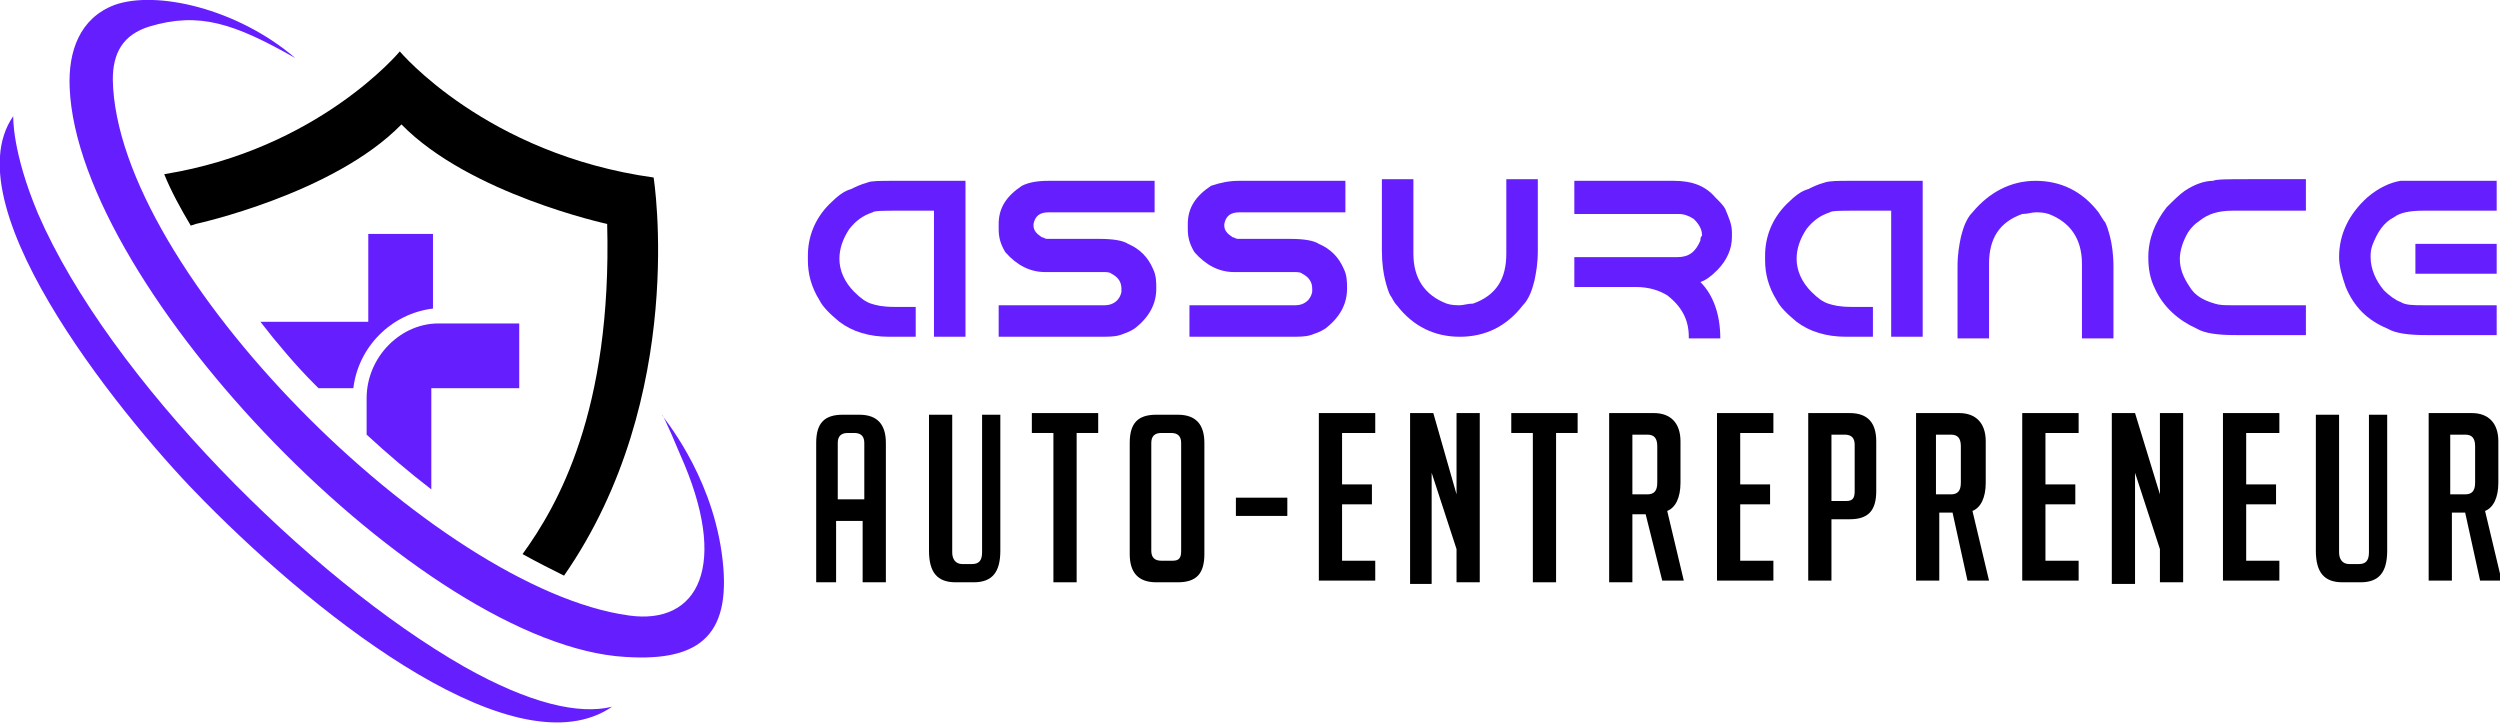 <?xml version="1.0" encoding="utf-8"?>
<!-- Generator: Adobe Illustrator 24.1.0, SVG Export Plug-In . SVG Version: 6.00 Build 0)  -->
<svg version="1.1" id="Calque_1" xmlns="http://www.w3.org/2000/svg" xmlns:xlink="http://www.w3.org/1999/xlink" x="0px" y="0px"
	 width="150.7px" height="43.6px" viewBox="0 0 150.7 43.6" style="enable-background:new 0 0 150.7 43.6;" xml:space="preserve">
<style type="text/css">
	.st0{fill:#651FFF;}
	.st1{fill-rule:evenodd;clip-rule:evenodd;}
	.st2{fill-rule:evenodd;clip-rule:evenodd;fill:#651FFF;}
</style>
<g>
	<g>
		<path class="st0" d="M53.8,10.9h4.4v9.4h-1.9v-7.6l-1.7,0h-0.4c-0.9,0-1.5,0-1.6,0.1c-0.6,0.2-1,0.5-1.4,1
			c-0.4,0.6-0.6,1.2-0.6,1.8c0,0.7,0.3,1.4,0.9,2c0.4,0.4,0.7,0.6,1,0.7c0.3,0.1,0.7,0.2,1.4,0.2h1.3v1.8h-1.6c-1.2,0-2.2-0.3-3-0.9
			c-0.6-0.5-1-0.9-1.2-1.3c-0.5-0.8-0.7-1.6-0.7-2.4v-0.3c0-1.1,0.4-2.2,1.3-3.1c0.5-0.5,0.9-0.8,1.3-0.9c0.2-0.1,0.6-0.3,1-0.4
			C52.5,10.9,53.1,10.9,53.8,10.9z"/>
		<path class="st0" d="M63.2,10.9h6.4v1.9h-6.4c-0.5,0-0.8,0.2-0.9,0.7v0.1c0,0.3,0.2,0.5,0.5,0.7c0.1,0,0.2,0.1,0.3,0.1h3.2
			c0.8,0,1.4,0.1,1.7,0.3c0.7,0.3,1.2,0.8,1.5,1.5c0.2,0.4,0.2,0.8,0.2,1.2c0,0.9-0.4,1.7-1.3,2.4c-0.3,0.2-0.6,0.3-0.9,0.4
			c-0.3,0.1-0.7,0.1-1.3,0.1h-6l0-1.9h6.4c0.5,0,0.9-0.3,1-0.8l0-0.2c0-0.4-0.2-0.7-0.6-0.9c-0.1-0.1-0.3-0.1-0.5-0.1H63
			c-0.9,0-1.7-0.4-2.4-1.2c-0.3-0.5-0.4-0.9-0.4-1.4v-0.3c0-1,0.5-1.7,1.4-2.3C62,11,62.5,10.9,63.2,10.9z"/>
		<path class="st0" d="M74.7,10.9h6.4v1.9h-6.4c-0.5,0-0.8,0.2-0.9,0.7v0.1c0,0.3,0.2,0.5,0.5,0.7c0.1,0,0.2,0.1,0.3,0.1h3.2
			c0.8,0,1.4,0.1,1.7,0.3c0.7,0.3,1.2,0.8,1.5,1.5c0.2,0.4,0.2,0.8,0.2,1.2c0,0.9-0.4,1.7-1.3,2.4c-0.3,0.2-0.6,0.3-0.9,0.4
			c-0.3,0.1-0.7,0.1-1.3,0.1h-6l0-1.9h6.4c0.5,0,0.9-0.3,1-0.8l0-0.2c0-0.4-0.2-0.7-0.6-0.9c-0.1-0.1-0.3-0.1-0.5-0.1h-3.6
			c-0.9,0-1.7-0.4-2.4-1.2c-0.3-0.5-0.4-0.9-0.4-1.4v-0.3c0-1,0.5-1.7,1.4-2.3C73.6,11,74.1,10.9,74.7,10.9z"/>
		<path class="st0" d="M88,20.3c-1.5,0-2.8-0.6-3.8-1.9c-0.2-0.2-0.3-0.5-0.4-0.6c-0.1-0.2-0.2-0.5-0.3-0.9c-0.1-0.4-0.2-1-0.2-1.8
			v-4.3h1.9v4.5c0,1.5,0.7,2.5,2,3c0.3,0.1,0.6,0.1,0.8,0.1c0.2,0,0.5-0.1,0.8-0.1c1.4-0.5,2-1.5,2-3v-4.5h1.9v4.3
			c0,0.8-0.1,1.3-0.2,1.8c-0.1,0.4-0.2,0.7-0.3,0.9c-0.1,0.2-0.2,0.4-0.4,0.6C90.8,19.7,89.5,20.3,88,20.3z"/>
		<path class="st0" d="M94.8,10.9h6.1c1.1,0,1.9,0.3,2.5,1c0.3,0.3,0.5,0.5,0.6,0.7c0.2,0.5,0.4,0.9,0.4,1.4v0.3
			c0,0.7-0.3,1.4-0.9,2c-0.4,0.4-0.7,0.6-1,0.7c0.8,0.8,1.2,2,1.2,3.4h-1.9v-0.1c0-1-0.4-1.8-1.3-2.5c-0.5-0.3-1.1-0.5-1.9-0.5h-3.7
			v-1.8h6.2c0.7,0,1.1-0.3,1.4-1c0-0.1,0-0.2,0.1-0.3c0-0.4-0.2-0.7-0.5-1c-0.3-0.2-0.6-0.3-0.9-0.3c0,0-0.1,0-0.3,0h-6V10.9z"/>
		<path class="st0" d="M111.5,10.9h4.4v9.4H114v-7.6l-1.7,0h-0.4c-0.9,0-1.5,0-1.6,0.1c-0.6,0.2-1,0.5-1.4,1
			c-0.4,0.6-0.6,1.2-0.6,1.8c0,0.7,0.3,1.4,0.9,2c0.4,0.4,0.7,0.6,1,0.7c0.3,0.1,0.7,0.2,1.4,0.2h1.3v1.8h-1.6c-1.2,0-2.2-0.3-3-0.9
			c-0.6-0.5-1-0.9-1.2-1.3c-0.5-0.8-0.7-1.6-0.7-2.4v-0.3c0-1.1,0.4-2.2,1.3-3.1c0.5-0.5,0.9-0.8,1.3-0.9c0.2-0.1,0.6-0.3,1-0.4
			C110.3,10.9,110.8,10.9,111.5,10.9z"/>
		<path class="st0" d="M126.5,12.8c0.2,0.3,0.3,0.5,0.4,0.6c0.1,0.2,0.2,0.5,0.3,0.9c0.1,0.4,0.2,1,0.2,1.8v4.3h-1.9v-4.5
			c0-1.5-0.7-2.5-2-3c-0.3-0.1-0.6-0.1-0.8-0.1c-0.2,0-0.5,0.1-0.8,0.1c-1.4,0.5-2,1.5-2,3v4.5h-1.9v-4.3c0-0.8,0.1-1.3,0.2-1.8
			c0.1-0.4,0.2-0.7,0.3-0.9c0.1-0.2,0.2-0.4,0.4-0.6c1-1.2,2.3-1.9,3.8-1.9C124.2,10.9,125.5,11.5,126.5,12.8z"/>
		<path class="st0" d="M139,10.9v1.8h-4.4c-0.9,0-1.5,0.2-2,0.6c-0.3,0.2-0.5,0.4-0.7,0.7c-0.3,0.5-0.5,1.1-0.5,1.6
			c0,0.6,0.2,1.1,0.6,1.7c0.3,0.5,0.8,0.8,1.5,1c0.3,0.1,0.6,0.1,1.1,0.1h4.4v1.8l-0.2,0h-4c-1.1,0-1.9-0.1-2.4-0.4
			c-1.1-0.5-2-1.3-2.5-2.4c-0.3-0.6-0.4-1.2-0.4-1.9c0-1.1,0.4-2.1,1.1-3c0.4-0.4,0.8-0.8,1.1-1c0.6-0.4,1.2-0.6,1.7-0.6
			c0.2-0.1,0.9-0.1,2.2-0.1H139z"/>
		<path class="st0" d="M146.4,10.9h4.1v1.8h-4.4c-0.8,0-1.4,0.1-1.8,0.4c-0.6,0.3-1,0.9-1.3,1.7c-0.1,0.3-0.1,0.5-0.1,0.7
			c0,0.7,0.3,1.4,0.8,2c0.3,0.3,0.7,0.6,1,0.7c0.3,0.2,0.8,0.2,1.4,0.2h4.4v1.8h-4.2c-1.1,0-1.9-0.1-2.4-0.4c-1.2-0.5-2-1.3-2.5-2.5
			c-0.2-0.6-0.4-1.2-0.4-1.8c0-1.4,0.6-2.6,1.7-3.6c0.7-0.6,1.4-0.9,2-1C145,10.9,145.6,10.9,146.4,10.9z M145.6,14.7h4.9v1.8h-4.9
			V14.7z"/>
		<path d="M50.6,35.1h-1.4v-8.4c0-1.2,0.5-1.7,1.6-1.7h1c1.1,0,1.6,0.6,1.6,1.7v8.4h-1.4v-3.7h-1.6V35.1z M52.1,30.1v-3.4
			c0-0.4-0.2-0.6-0.6-0.6h-0.4c-0.4,0-0.6,0.2-0.6,0.6v3.4H52.1z"/>
		<path d="M60.3,24.9v8.3c0,1.3-0.5,1.9-1.6,1.9h-1.1c-1.1,0-1.6-0.6-1.6-1.9v-8.2h1.4v8.3c0,0.4,0.2,0.7,0.6,0.7h0.6
			c0.4,0,0.6-0.2,0.6-0.7v-8.3H60.3z"/>
		<path d="M64.9,26.1v9h-1.4v-9h-1.3v-1.2h4v1.2H64.9z"/>
		<path d="M69.7,35.1c-1.1,0-1.6-0.6-1.6-1.7v-6.7c0-1.2,0.5-1.7,1.6-1.7h1.3c1.1,0,1.6,0.6,1.6,1.7v6.7c0,1.2-0.5,1.7-1.6,1.7H69.7
			z M70,33.8h0.7c0.4,0,0.5-0.2,0.5-0.6v-6.5c0-0.4-0.2-0.6-0.6-0.6H70c-0.4,0-0.6,0.2-0.6,0.6v6.5C69.4,33.6,69.6,33.8,70,33.8z"/>
		<path d="M74.5,31.1V30h3.1v1.1H74.5z"/>
		<path d="M79.5,35.1V24.9h3.4v1.2h-2v3.1h1.8v1.2h-1.8v3.4h2v1.2H79.5z"/>
		<path d="M87.8,29.8v-4.9h1.4v10.2h-1.4v-2l-1.5-4.6v6.7H85V24.9h1.4L87.8,29.8z"/>
		<path d="M93.8,26.1v9h-1.4v-9h-1.3v-1.2h4v1.2H93.8z"/>
		<path d="M97,24.9h2.7c1,0,1.6,0.6,1.6,1.7v2.5c0,0.9-0.3,1.5-0.8,1.7l1,4.2h-1.3L99.2,31h-0.8v4.1H97V24.9z M98.4,29.8h0.9
			c0.4,0,0.6-0.2,0.6-0.7v-2.2c0-0.5-0.2-0.7-0.6-0.7h-0.9V29.8z"/>
		<path d="M103.5,35.1V24.9h3.4v1.2h-2v3.1h1.8v1.2h-1.8v3.4h2v1.2H103.5z"/>
		<path d="M109,24.9h2.5c1.1,0,1.6,0.6,1.6,1.7v3c0,1.2-0.5,1.7-1.6,1.7h-1.1v3.7H109V24.9z M110.4,30.2h0.9c0.4,0,0.5-0.2,0.5-0.6
			v-2.8c0-0.4-0.2-0.6-0.6-0.6h-0.8V30.2z"/>
		<path d="M115.4,24.9h2.7c1,0,1.6,0.6,1.6,1.7v2.5c0,0.9-0.3,1.5-0.8,1.7l1,4.2h-1.3l-0.9-4.1h-0.8v4.1h-1.4V24.9z M116.7,29.8h0.9
			c0.4,0,0.6-0.2,0.6-0.7v-2.2c0-0.5-0.2-0.7-0.6-0.7h-0.9V29.8z"/>
		<path d="M121.9,35.1V24.9h3.4v1.2h-2v3.1h1.8v1.2h-1.8v3.4h2v1.2H121.9z"/>
		<path d="M130.2,29.8v-4.9h1.4v10.2h-1.4v-2l-1.5-4.6v6.7h-1.4V24.9h1.4L130.2,29.8z"/>
		<path d="M134,35.1V24.9h3.4v1.2h-2v3.1h1.8v1.2h-1.8v3.4h2v1.2H134z"/>
		<path d="M143.9,24.9v8.3c0,1.3-0.5,1.9-1.6,1.9h-1.1c-1.1,0-1.6-0.6-1.6-1.9v-8.2h1.4v8.3c0,0.4,0.2,0.7,0.6,0.7h0.6
			c0.4,0,0.6-0.2,0.6-0.7v-8.3H143.9z"/>
		<path d="M146.3,24.9h2.7c1,0,1.6,0.6,1.6,1.7v2.5c0,0.9-0.3,1.5-0.8,1.7l1,4.2h-1.3l-0.9-4.1h-0.8v4.1h-1.4V24.9z M147.7,29.8h0.9
			c0.4,0,0.6-0.2,0.6-0.7v-2.2c0-0.5-0.2-0.7-0.6-0.7h-0.9V29.8z"/>
	</g>
</g>
<g>
	<path class="st1" d="M24.1,3.1c0,0,5.2,6.2,15.3,7.6c0,0,2.1,13.2-5.4,24c-0.8-0.4-1.6-0.8-2.5-1.3c2.1-2.9,5.4-8.6,5.1-19.9
		c0,0-8.3-1.8-12.4-6c-4.1,4.2-12.4,6-12.4,6l-0.3,0.1c-0.6-1-1.2-2.1-1.6-3.1C19.2,9,24.1,3.1,24.1,3.1z"/>
	<path class="st2" d="M17.8,3.5C14.1,1.4,12,0.7,9,1.6C7.4,2.1,6.8,3.2,6.8,4.8C7,16.3,26.3,35.5,37.9,37.1c4.2,0.6,6.1-3,3.1-9.7
		c0,0-1-2.4-1.1-2.4c0,0.1,2.9,3.4,3.6,8.3c0.7,4.9-1.2,6.6-5.8,6.3C25.5,38.9,4.7,17.4,4.2,5.3C4.1,3.1,4.8,1.1,6.9,0.3
		C9.4-0.6,14.3,0.5,17.8,3.5z"/>
	<path class="st2" d="M0.8,7c0,0-0.1,2.1,1.5,5.9c4.3,9.9,16.4,22,25.7,27.3c3.9,2.2,6.9,2.9,8.9,2.4c-5.7,3.9-17.3-5-24.6-12.4
		C8,25.9-3.1,12.6,0.8,7z"/>
	<path class="st2" d="M22.1,24v2.2c1.3,1.2,2.6,2.3,3.9,3.3v-6.1h5.3v-3.9h-4.7C24.2,19.4,22.1,21.5,22.1,24z"/>
	<path class="st2" d="M18.9,23.1c0.1,0.1,0.2,0.2,0.3,0.3h2.1c0.3-2.5,2.3-4.5,4.8-4.8v-4.5h-3.9v5.3h-6.5
		C16.7,20.7,17.9,22.1,18.9,23.1z"/>
</g>
</svg>

